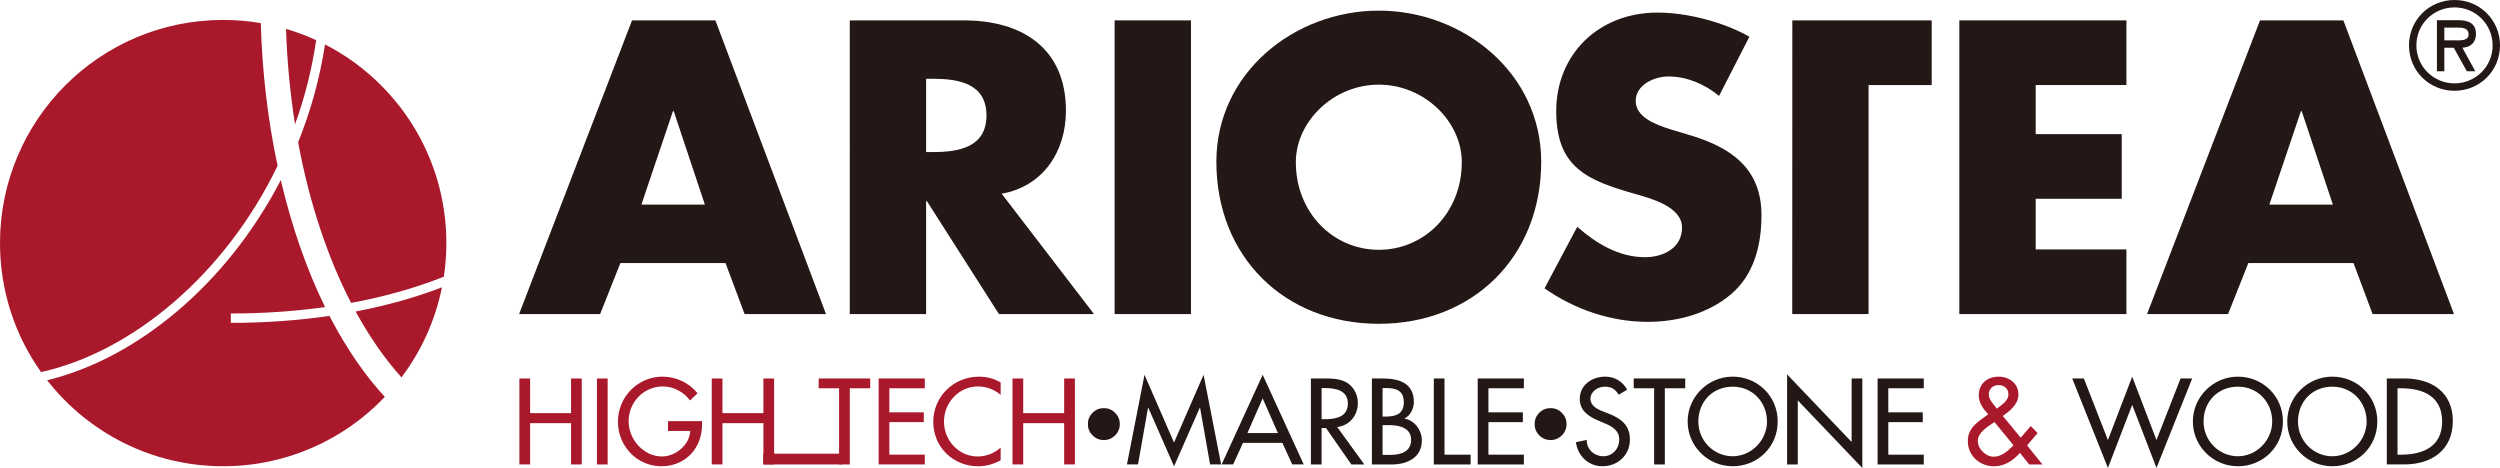 <svg xmlns="http://www.w3.org/2000/svg" id="_&#xB808;&#xC774;&#xC5B4;_2" data-name="&#xB808;&#xC774;&#xC5B4; 2" viewBox="0 0 1054.84 197.46"><defs><style>      .cls-1 {        fill: #231815;      }      .cls-1, .cls-2 {        stroke-width: 0px;      }      .cls-2 {        fill: #aa182c;      }    </style></defs><g id="_&#xB808;&#xC774;&#xC5B4;_1-2" data-name="&#xB808;&#xC774;&#xC5B4; 1"><g><path class="cls-2" d="M117.13,69.96c-4.12-19.28-6.54-39.65-7.08-60.21-5.13-.87-10.4-1.34-15.77-1.34C42.28,8.34.07,50.45,0,102.45c-.03,20.32,6.39,39.15,17.32,54.55,38.53-8.55,77.68-41.22,99.81-87.05M139.02,133.29c-13.15,1.92-27.09,2.94-41.62,2.94v-3.96c13.87,0,27.18-.94,39.76-2.7-7.82-15.96-14.12-34.15-18.68-53.6-22.68,43.94-60.79,75.33-98.59,84.46,17.21,22.05,44.02,36.25,74.16,36.29,26.88.03,51.15-11.2,68.33-29.26-8.14-8.84-15.65-19.61-22.32-32.18-.35-.66-.7-1.34-1.04-2.01M169.39,159.22c8.32-11.03,14.27-23.95,17.09-37.99-11.07,4.25-23.28,7.7-36.41,10.21,5.79,10.62,12.28,19.96,19.32,27.78M137.14,18.76c-2.24,14.49-6.12,28.32-11.35,41.27,4.73,25.51,12.43,48.57,22.35,67.77,14.25-2.63,27.39-6.37,39.13-11.05.7-4.59,1.06-9.29,1.07-14.07.05-36.57-20.76-68.29-51.19-83.93M133.41,16.95c-4.09-1.88-8.34-3.47-12.72-4.76.45,13.88,1.75,27.36,3.8,40.26,4.06-11.26,7.1-23.14,8.92-35.5"></path><path class="cls-1" d="M284.27,46.89h-.33l-13.31,39.44h26.79l-13.15-39.44ZM261.76,110.99l-8.55,21.53h-34.19l47.66-123.92h35.17l46.67,123.92h-34.35l-8.05-21.53h-44.37Z"></path><path class="cls-1" d="M390.76,64.15h3.12c10.52,0,22.35-1.97,22.35-15.45s-11.83-15.45-22.35-15.45h-3.12v30.9ZM461.59,132.52h-40.1l-30.4-47.66h-.33v47.66h-32.21V8.6h48.15c24.49,0,43.06,11.67,43.06,38.13,0,17.09-9.53,31.88-27.12,35l38.95,50.78Z"></path><rect class="cls-1" x="470.3" y="8.6" width="32.21" height="123.92"></rect><path class="cls-1" d="M546.76,68.42c0,21.36,15.78,36.98,35.01,36.98s35.01-15.61,35.01-36.98c0-17.09-15.78-32.7-35.01-32.7s-35.01,15.61-35.01,32.7M650.29,68.26c0,40.1-28.75,68.36-68.53,68.36s-68.53-28.26-68.53-68.36c0-37.47,32.87-63.77,68.53-63.77s68.53,26.3,68.53,63.77"></path><path class="cls-1" d="M725.33,40.48c-5.92-4.92-13.48-8.21-21.36-8.21-5.92,0-13.81,3.45-13.81,10.35s8.71,10.03,14.29,11.83l8.22,2.47c17.25,5.1,30.56,13.81,30.56,33.85,0,12.32-2.96,24.98-12.82,33.36-9.7,8.22-22.68,11.67-35.17,11.67-15.61,0-30.9-5.26-43.55-14.14l13.81-25.96c8.05,7.06,17.59,12.82,28.6,12.82,7.56,0,15.61-3.78,15.61-12.49s-12.65-12.16-19.55-14.13c-20.22-5.76-33.53-11.01-33.53-35.01s17.91-41.58,42.73-41.58c12.48,0,27.77,3.94,38.78,10.19l-12.82,24.98Z"></path><polygon class="cls-1" points="788.42 132.52 756.21 132.52 756.25 8.6 815.05 8.6 815.05 35.88 788.42 35.88 788.42 132.52"></polygon><polygon class="cls-1" points="858.93 35.88 858.93 56.59 895.24 56.59 895.24 83.87 858.93 83.87 858.93 105.24 897.21 105.24 897.21 132.52 826.71 132.52 826.71 8.6 897.21 8.6 897.21 35.88 858.93 35.88"></polygon><path class="cls-1" d="M971.17,46.89h-.33l-13.31,39.44h26.79l-13.15-39.44ZM948.65,110.99l-8.55,21.53h-34.18l47.66-123.92h35.17l46.68,123.92h-34.35l-8.05-21.53h-44.37Z"></path><path class="cls-1" d="M1031.35,11.65v5.36h3.31c2.93,0,6.92.49,6.92-2.44,0-2.73-2.29-2.92-4.87-2.92h-5.36ZM1044.41,30.07h-3.56l-5.51-9.94h-3.99v9.94h-3.12V8.52h9.07c3.9,0,7.4,1.17,7.4,5.71,0,4.24-2.87,5.8-5.75,5.89l5.46,9.94ZM1019.56,19.15c0,9.01,7.31,16.03,16.08,16.03s16.09-7.01,16.09-16.03-7.31-16.03-16.09-16.03-16.08,6.97-16.08,16.03M1016.44,19.15c0-10.67,8.48-19.15,19.2-19.15s19.2,8.48,19.2,19.15-8.48,19.15-19.2,19.15-19.2-8.47-19.2-19.15"></path><rect class="cls-2" x="322.05" y="191.42" width="33.22" height="4.54"></rect><path class="cls-1" d="M1011.6,163.83h1.59c9.24,0,17.23,3.41,17.23,14s-7.99,14-17.23,14h-1.59v-28.01ZM1007.08,195.96h7.35c11.46,0,20.5-5.96,20.5-18.33s-9.23-17.94-20.35-17.94h-7.5v36.27ZM984.08,192.51c-7.84,0-14.48-6.4-14.48-14.68s5.97-14.68,14.48-14.68,14.49,6.69,14.49,14.68-6.64,14.68-14.49,14.68M984.08,158.92c-10.39,0-19,8.51-19,18.91s8.51,18.9,19,18.9,19-8.13,19-18.9-8.61-18.91-19-18.91M944.25,192.51c-7.84,0-14.49-6.4-14.49-14.68s5.97-14.68,14.49-14.68,14.48,6.69,14.48,14.68-6.64,14.68-14.48,14.68M944.25,158.92c-10.39,0-19,8.51-19,18.91s8.51,18.9,19,18.9,19-8.13,19-18.9-8.61-18.91-19-18.91M879.26,159.7h-4.91l15.06,37.72,10.24-26.6,10.25,26.6,15.06-37.72h-4.91l-10.15,25.98-10.25-26.75-10.24,26.75-10.15-25.98Z"></path><path class="cls-2" d="M856.21,195.97h5.58l-6.49-8.04,4.43-5.19-2.89-2.98-4.23,4.9-7.55-9.14c3.03-2.21,6.59-4.95,6.59-9.04,0-4.76-3.94-7.55-8.37-7.55-4.77,0-8.37,2.93-8.37,7.93,0,3.08,1.92,5.77,3.99,7.94l-2.26,1.64c-3.47,2.5-6.35,5.01-6.35,9.63,0,6.25,5.05,10.68,11.11,10.68,4.28,0,8.13-2.45,10.87-5.67l3.94,4.9ZM842.5,172.39l-1.2-1.54c-1.06-1.35-2.16-2.69-2.16-4.52,0-2.31,1.88-3.85,4.04-3.85,2.41,0,4.24,1.4,4.24,3.95s-2.5,4.14-4.33,5.58l-.58.39ZM841.54,178.07l8.03,9.82c-2.26,2.26-4.95,4.81-8.32,4.81s-6.74-3.22-6.74-6.69,4.09-5.92,6.59-7.65l.43-.29Z"></path><path class="cls-1" d="M792.23,195.97h19.48v-4.13h-14.96v-13.72h14.53v-4.13h-14.53v-10.16h14.96v-4.13h-19.48v36.27ZM754.03,195.97h4.52v-27.04l27.23,28.53v-37.76h-4.51v26.79l-27.23-28.53v38ZM731.08,192.51c-7.84,0-14.49-6.4-14.49-14.67s5.97-14.68,14.49-14.68,14.48,6.69,14.48,14.68-6.64,14.67-14.48,14.67M731.08,158.92c-10.4,0-19,8.51-19,18.91s8.51,18.9,19,18.9,19-8.13,19-18.9-8.61-18.91-19-18.91M702.45,163.83h8.61v-4.13h-21.74v4.13h8.61v32.14h4.52v-32.14ZM686.57,164.4c-1.97-3.51-5.29-5.48-9.33-5.48-5.49,0-10.68,3.51-10.68,9.38,0,5.06,3.75,7.41,7.89,9.19l2.5,1.06c3.13,1.3,6.26,2.98,6.26,6.88s-2.79,7.07-6.69,7.07-7.07-2.89-7.03-6.88l-4.56.96c.77,5.82,5.34,10.15,11.2,10.15,6.5,0,11.59-4.71,11.59-11.3,0-6.06-3.84-8.9-8.99-10.92l-2.6-1.01c-2.26-.86-5.06-2.36-5.06-5.2,0-3.18,3.18-5.15,6.07-5.15s4.48,1.15,5.82,3.41l3.61-2.16ZM659.01,174.17c-1.32-1.31-2.91-1.97-4.77-1.97s-3.45.66-4.76,1.97c-1.32,1.32-1.97,2.9-1.97,4.76s.65,3.45,1.97,4.77c1.31,1.31,2.9,1.97,4.76,1.97s3.45-.66,4.77-1.97c1.31-1.32,1.97-2.9,1.97-4.77s-.66-3.44-1.97-4.76M623.5,195.97h19.48v-4.13h-14.96v-13.72h14.53v-4.13h-14.53v-10.16h14.96v-4.13h-19.48v36.27ZM609.5,159.7h-4.52v36.27h15.53v-4.13h-11.02v-32.14ZM578.86,195.97h8.46c6.4,0,12.61-2.88,12.61-10.15,0-4.23-2.98-8.42-7.26-9.19v-.1c2.45-1.15,3.89-4.23,3.89-6.88,0-8.18-6.44-9.96-13.28-9.96h-4.42v36.27ZM583.37,179.37h2.79c4.04,0,9.24,1.06,9.24,6.16s-4.38,6.4-8.57,6.4h-3.47v-12.56ZM583.37,163.73h1.25c4.24,0,7.7.86,7.7,5.97s-3.52,6.07-7.8,6.07h-1.16v-12.03ZM557.64,163.73h1.2c4.48,0,9.87.82,9.87,6.5s-5,6.64-9.63,6.64h-1.44v-13.14ZM564.23,180.18c5.24-.63,8.7-4.95,8.7-10.15,0-3.46-1.73-6.88-4.76-8.66-2.89-1.63-6.36-1.68-9.58-1.68h-5.48v36.27h4.52v-15.35h1.87l10.68,15.35h5.48l-11.44-15.78ZM539.21,182.74h-12.89l6.44-14.67,6.45,14.67ZM541.09,186.87l4.14,9.09h4.86l-17.32-37.81-17.32,37.81h4.86l4.14-9.09h16.64ZM495.38,196.73l10.87-24.73h.1l4.23,23.96h4.66l-7.41-37.82-12.46,28.58-12.46-28.58-7.41,37.82h4.67l4.23-23.96h.1l10.87,24.73ZM470.51,174.17c-1.32-1.31-2.9-1.97-4.76-1.97s-3.45.66-4.77,1.97c-1.31,1.32-1.97,2.9-1.97,4.76s.66,3.45,1.97,4.77c1.32,1.31,2.9,1.97,4.77,1.97s3.44-.66,4.76-1.97c1.31-1.32,1.97-2.9,1.97-4.77s-.66-3.44-1.97-4.76"></path><polygon class="cls-2" points="223.67 174.32 223.67 159.7 219.15 159.7 219.15 195.96 223.67 195.96 223.67 178.55 240.95 178.55 240.95 195.96 245.46 195.96 245.46 159.7 240.95 159.7 240.95 174.32 223.67 174.32"></polygon><rect class="cls-2" x="251.87" y="159.7" width="4.52" height="36.27"></rect><path class="cls-2" d="M281.84,177.69v4.13h9.38c-.19,5.92-6.26,10.78-11.88,10.78-7.84,0-14.1-7.22-14.1-14.82,0-8.13,6.36-14.73,14.49-14.73,4.43,0,8.81,2.36,11.41,5.92l3.17-3.03c-3.56-4.48-9.14-7.02-14.77-7.02-10.44,0-18.81,8.56-18.81,19s8.17,18.81,18.33,18.81,17.17-7.64,17.17-17.6v-1.44h-14.38Z"></path><polygon class="cls-2" points="304.83 174.32 304.83 159.7 300.31 159.7 300.31 195.96 304.83 195.96 304.83 178.55 322.11 178.55 322.11 195.96 326.63 195.96 326.63 159.7 322.11 159.7 322.11 174.32 304.83 174.32"></polygon><polygon class="cls-2" points="358.56 163.83 367.17 163.83 367.17 159.69 345.43 159.69 345.43 163.83 354.04 163.83 354.04 195.96 358.56 195.96 358.56 163.83"></polygon><polygon class="cls-2" points="370.73 195.96 390.21 195.96 390.21 191.83 375.25 191.83 375.25 178.11 389.78 178.11 389.78 173.98 375.25 173.98 375.25 163.83 390.21 163.83 390.21 159.69 370.73 159.69 370.73 195.96"></polygon><path class="cls-2" d="M422.21,161.38c-2.74-1.68-5.97-2.45-9.14-2.45-10.68,0-19.29,8.36-19.29,19.1s8.56,18.71,18.9,18.71c3.18,0,6.74-.91,9.53-2.55v-5.34c-2.69,2.41-6.11,3.75-9.67,3.75-8.08,0-14.24-6.78-14.24-14.72s6.21-14.82,14.34-14.82c3.41,0,6.98,1.25,9.57,3.56v-5.24Z"></path><polygon class="cls-2" points="431.73 174.32 431.73 159.7 427.21 159.7 427.21 195.96 431.73 195.96 431.73 178.55 449.01 178.55 449.01 195.96 453.53 195.96 453.53 159.7 449.01 159.7 449.01 174.32 431.73 174.32"></polygon></g></g></svg>